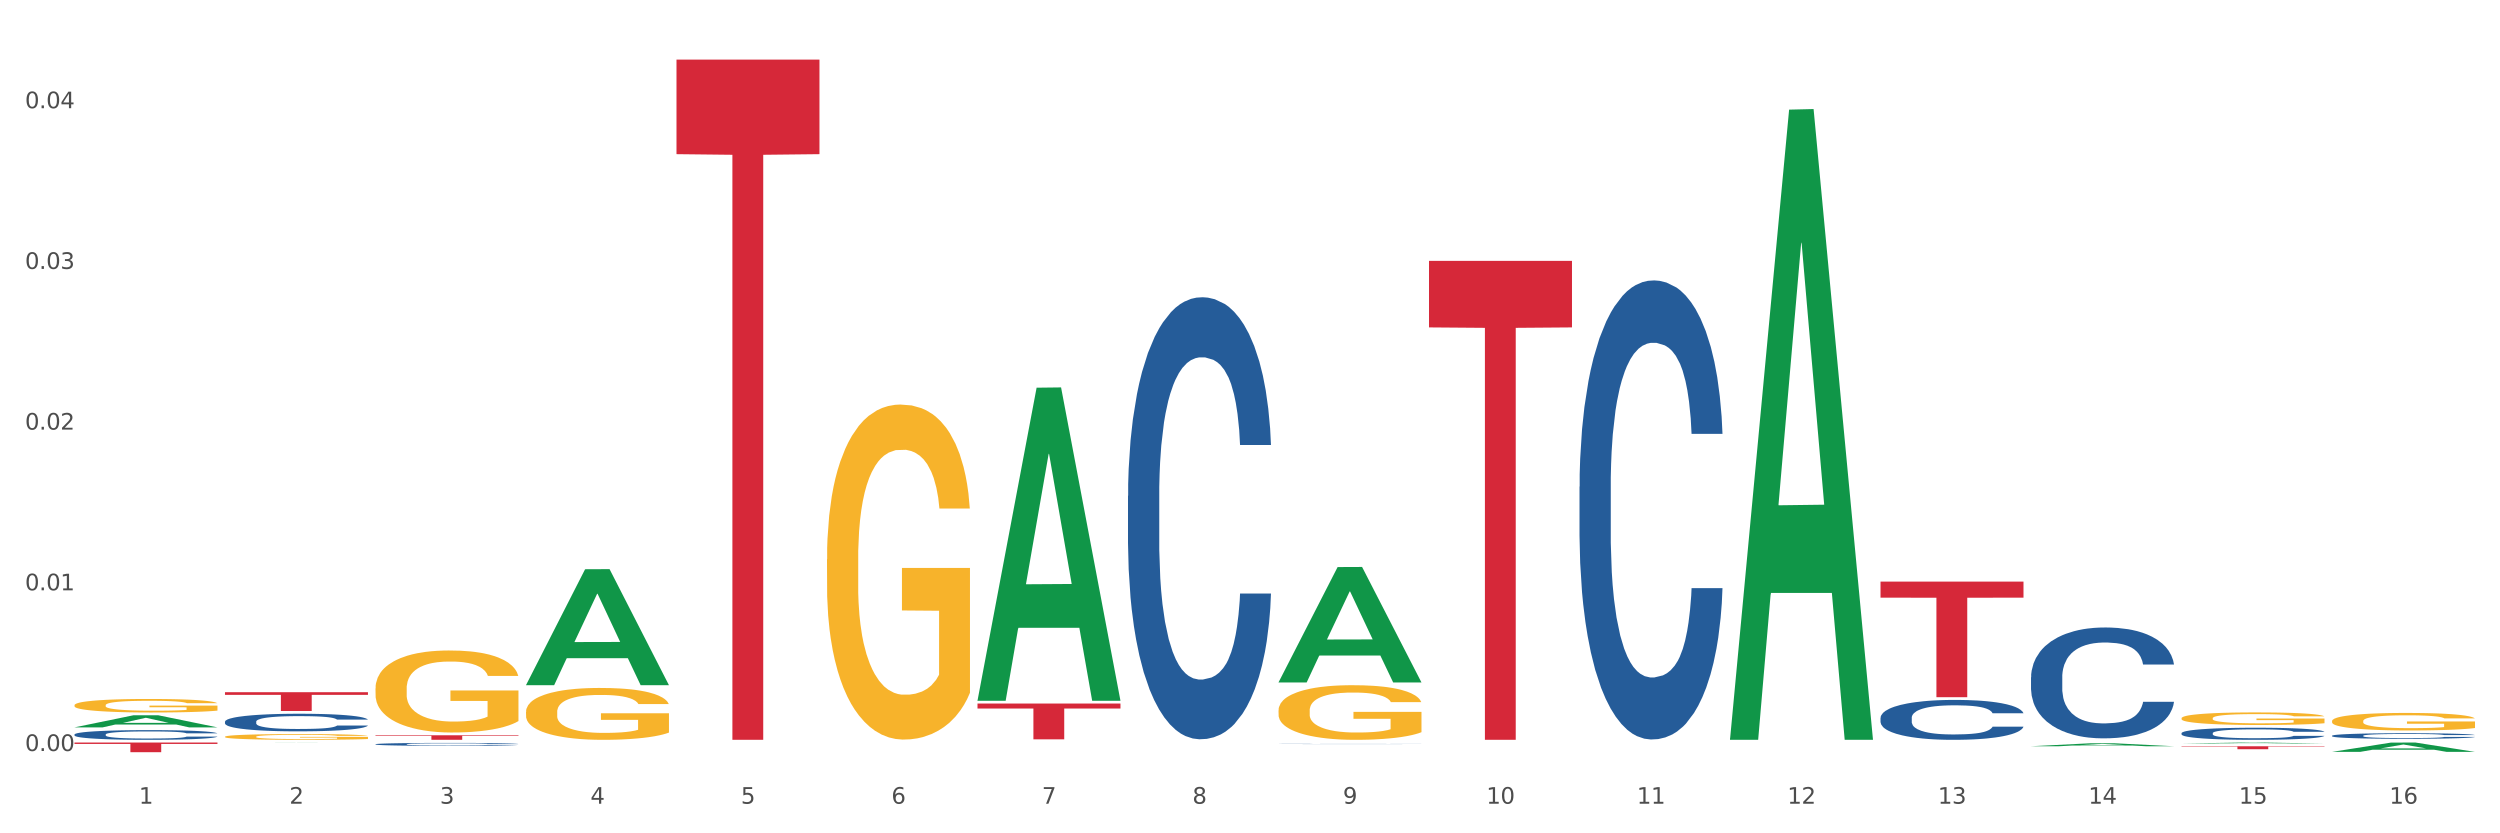 <?xml version="1.0" encoding="utf-8" standalone="no"?>
<!DOCTYPE svg PUBLIC "-//W3C//DTD SVG 1.1//EN"
  "http://www.w3.org/Graphics/SVG/1.1/DTD/svg11.dtd">
<svg xmlns:xlink="http://www.w3.org/1999/xlink" width="1080pt" height="360pt" viewBox="0 0 1080 360" xmlns="http://www.w3.org/2000/svg" version="1.1">
 <rect x="0" y="0" width="1080" height="360" fill="#333333" stroke="none"/>
 <defs>
  <style type="text/css">*{stroke-linejoin: round; stroke-linecap: butt}</style>
 </defs>
 <g id="figure_1">
  <g id="patch_1">
   <path d="M 0 360 
L 1080 360 
L 1080 0 
L 0 0 
z
" style="fill: #ffffff; stroke: #ffffff; stroke-linejoin: miter"/>
  </g>
  <g id="axes_1">
   <g id="matplotlib.axis_1">
    <g id="xtick_1">
     <g id="text_1">
      <!-- 1 -->
      <g style="fill: #4d4d4d" transform="translate(60.004 347.204) scale(0.096 -0.096)">
       <defs>
        <path id="DejaVuSans-31" d="M 794 531 
L 1825 531 
L 1825 4091 
L 703 3866 
L 703 4441 
L 1819 4666 
L 2450 4666 
L 2450 531 
L 3481 531 
L 3481 0 
L 794 0 
L 794 531 
z
" transform="scale(0.016)"/>
       </defs>
       <use xlink:href="#DejaVuSans-31"/>
      </g>
     </g>
    </g>
    <g id="xtick_2">
     <g id="text_2">
      <!-- 2 -->
      <g style="fill: #4d4d4d" transform="translate(125.021 347.204) scale(0.096 -0.096)">
       <defs>
        <path id="DejaVuSans-32" d="M 1228 531 
L 3431 531 
L 3431 0 
L 469 0 
L 469 531 
Q 828 903 1448 1529 
Q 2069 2156 2228 2338 
Q 2531 2678 2651 2914 
Q 2772 3150 2772 3378 
Q 2772 3750 2511 3984 
Q 2250 4219 1831 4219 
Q 1534 4219 1204 4116 
Q 875 4013 500 3803 
L 500 4441 
Q 881 4594 1212 4672 
Q 1544 4750 1819 4750 
Q 2544 4750 2975 4387 
Q 3406 4025 3406 3419 
Q 3406 3131 3298 2873 
Q 3191 2616 2906 2266 
Q 2828 2175 2409 1742 
Q 1991 1309 1228 531 
z
" transform="scale(0.016)"/>
       </defs>
       <use xlink:href="#DejaVuSans-32"/>
      </g>
     </g>
    </g>
    <g id="xtick_3">
     <g id="text_3">
      <!-- 3 -->
      <g style="fill: #4d4d4d" transform="translate(190.039 347.204) scale(0.096 -0.096)">
       <defs>
        <path id="DejaVuSans-33" d="M 2597 2516 
Q 3050 2419 3304 2112 
Q 3559 1806 3559 1356 
Q 3559 666 3084 287 
Q 2609 -91 1734 -91 
Q 1441 -91 1130 -33 
Q 819 25 488 141 
L 488 750 
Q 750 597 1062 519 
Q 1375 441 1716 441 
Q 2309 441 2620 675 
Q 2931 909 2931 1356 
Q 2931 1769 2642 2001 
Q 2353 2234 1838 2234 
L 1294 2234 
L 1294 2753 
L 1863 2753 
Q 2328 2753 2575 2939 
Q 2822 3125 2822 3475 
Q 2822 3834 2567 4026 
Q 2313 4219 1838 4219 
Q 1578 4219 1281 4162 
Q 984 4106 628 3988 
L 628 4550 
Q 988 4650 1302 4700 
Q 1616 4750 1894 4750 
Q 2613 4750 3031 4423 
Q 3450 4097 3450 3541 
Q 3450 3153 3228 2886 
Q 3006 2619 2597 2516 
z
" transform="scale(0.016)"/>
       </defs>
       <use xlink:href="#DejaVuSans-33"/>
      </g>
     </g>
    </g>
    <g id="xtick_4">
     <g id="text_4">
      <!-- 4 -->
      <g style="fill: #4d4d4d" transform="translate(255.056 347.204) scale(0.096 -0.096)">
       <defs>
        <path id="DejaVuSans-34" d="M 2419 4116 
L 825 1625 
L 2419 1625 
L 2419 4116 
z
M 2253 4666 
L 3047 4666 
L 3047 1625 
L 3713 1625 
L 3713 1100 
L 3047 1100 
L 3047 0 
L 2419 0 
L 2419 1100 
L 313 1100 
L 313 1709 
L 2253 4666 
z
" transform="scale(0.016)"/>
       </defs>
       <use xlink:href="#DejaVuSans-34"/>
      </g>
     </g>
    </g>
    <g id="xtick_5">
     <g id="text_5">
      <!-- 5 -->
      <g style="fill: #4d4d4d" transform="translate(320.073 347.204) scale(0.096 -0.096)">
       <defs>
        <path id="DejaVuSans-35" d="M 691 4666 
L 3169 4666 
L 3169 4134 
L 1269 4134 
L 1269 2991 
Q 1406 3038 1543 3061 
Q 1681 3084 1819 3084 
Q 2600 3084 3056 2656 
Q 3513 2228 3513 1497 
Q 3513 744 3044 326 
Q 2575 -91 1722 -91 
Q 1428 -91 1123 -41 
Q 819 9 494 109 
L 494 744 
Q 775 591 1075 516 
Q 1375 441 1709 441 
Q 2250 441 2565 725 
Q 2881 1009 2881 1497 
Q 2881 1984 2565 2268 
Q 2250 2553 1709 2553 
Q 1456 2553 1204 2497 
Q 953 2441 691 2322 
L 691 4666 
z
" transform="scale(0.016)"/>
       </defs>
       <use xlink:href="#DejaVuSans-35"/>
      </g>
     </g>
    </g>
    <g id="xtick_6">
     <g id="text_6">
      <!-- 6 -->
      <g style="fill: #4d4d4d" transform="translate(385.09 347.204) scale(0.096 -0.096)">
       <defs>
        <path id="DejaVuSans-36" d="M 2113 2584 
Q 1688 2584 1439 2293 
Q 1191 2003 1191 1497 
Q 1191 994 1439 701 
Q 1688 409 2113 409 
Q 2538 409 2786 701 
Q 3034 994 3034 1497 
Q 3034 2003 2786 2293 
Q 2538 2584 2113 2584 
z
M 3366 4563 
L 3366 3988 
Q 3128 4100 2886 4159 
Q 2644 4219 2406 4219 
Q 1781 4219 1451 3797 
Q 1122 3375 1075 2522 
Q 1259 2794 1537 2939 
Q 1816 3084 2150 3084 
Q 2853 3084 3261 2657 
Q 3669 2231 3669 1497 
Q 3669 778 3244 343 
Q 2819 -91 2113 -91 
Q 1303 -91 875 529 
Q 447 1150 447 2328 
Q 447 3434 972 4092 
Q 1497 4750 2381 4750 
Q 2619 4750 2861 4703 
Q 3103 4656 3366 4563 
z
" transform="scale(0.016)"/>
       </defs>
       <use xlink:href="#DejaVuSans-36"/>
      </g>
     </g>
    </g>
    <g id="xtick_7">
     <g id="text_7">
      <!-- 7 -->
      <g style="fill: #4d4d4d" transform="translate(450.108 347.204) scale(0.096 -0.096)">
       <defs>
        <path id="DejaVuSans-37" d="M 525 4666 
L 3525 4666 
L 3525 4397 
L 1831 0 
L 1172 0 
L 2766 4134 
L 525 4134 
L 525 4666 
z
" transform="scale(0.016)"/>
       </defs>
       <use xlink:href="#DejaVuSans-37"/>
      </g>
     </g>
    </g>
    <g id="xtick_8">
     <g id="text_8">
      <!-- 8 -->
      <g style="fill: #4d4d4d" transform="translate(515.125 347.204) scale(0.096 -0.096)">
       <defs>
        <path id="DejaVuSans-38" d="M 2034 2216 
Q 1584 2216 1326 1975 
Q 1069 1734 1069 1313 
Q 1069 891 1326 650 
Q 1584 409 2034 409 
Q 2484 409 2743 651 
Q 3003 894 3003 1313 
Q 3003 1734 2745 1975 
Q 2488 2216 2034 2216 
z
M 1403 2484 
Q 997 2584 770 2862 
Q 544 3141 544 3541 
Q 544 4100 942 4425 
Q 1341 4750 2034 4750 
Q 2731 4750 3128 4425 
Q 3525 4100 3525 3541 
Q 3525 3141 3298 2862 
Q 3072 2584 2669 2484 
Q 3125 2378 3379 2068 
Q 3634 1759 3634 1313 
Q 3634 634 3220 271 
Q 2806 -91 2034 -91 
Q 1263 -91 848 271 
Q 434 634 434 1313 
Q 434 1759 690 2068 
Q 947 2378 1403 2484 
z
M 1172 3481 
Q 1172 3119 1398 2916 
Q 1625 2713 2034 2713 
Q 2441 2713 2670 2916 
Q 2900 3119 2900 3481 
Q 2900 3844 2670 4047 
Q 2441 4250 2034 4250 
Q 1625 4250 1398 4047 
Q 1172 3844 1172 3481 
z
" transform="scale(0.016)"/>
       </defs>
       <use xlink:href="#DejaVuSans-38"/>
      </g>
     </g>
    </g>
    <g id="xtick_9">
     <g id="text_9">
      <!-- 9 -->
      <g style="fill: #4d4d4d" transform="translate(580.142 347.204) scale(0.096 -0.096)">
       <defs>
        <path id="DejaVuSans-39" d="M 703 97 
L 703 672 
Q 941 559 1184 500 
Q 1428 441 1663 441 
Q 2288 441 2617 861 
Q 2947 1281 2994 2138 
Q 2813 1869 2534 1725 
Q 2256 1581 1919 1581 
Q 1219 1581 811 2004 
Q 403 2428 403 3163 
Q 403 3881 828 4315 
Q 1253 4750 1959 4750 
Q 2769 4750 3195 4129 
Q 3622 3509 3622 2328 
Q 3622 1225 3098 567 
Q 2575 -91 1691 -91 
Q 1453 -91 1209 -44 
Q 966 3 703 97 
z
M 1959 2075 
Q 2384 2075 2632 2365 
Q 2881 2656 2881 3163 
Q 2881 3666 2632 3958 
Q 2384 4250 1959 4250 
Q 1534 4250 1286 3958 
Q 1038 3666 1038 3163 
Q 1038 2656 1286 2365 
Q 1534 2075 1959 2075 
z
" transform="scale(0.016)"/>
       </defs>
       <use xlink:href="#DejaVuSans-39"/>
      </g>
     </g>
    </g>
    <g id="xtick_10">
     <g id="text_10">
      <!-- 10 -->
      <g style="fill: #4d4d4d" transform="translate(642.105 347.204) scale(0.096 -0.096)">
       <defs>
        <path id="DejaVuSans-30" d="M 2034 4250 
Q 1547 4250 1301 3770 
Q 1056 3291 1056 2328 
Q 1056 1369 1301 889 
Q 1547 409 2034 409 
Q 2525 409 2770 889 
Q 3016 1369 3016 2328 
Q 3016 3291 2770 3770 
Q 2525 4250 2034 4250 
z
M 2034 4750 
Q 2819 4750 3233 4129 
Q 3647 3509 3647 2328 
Q 3647 1150 3233 529 
Q 2819 -91 2034 -91 
Q 1250 -91 836 529 
Q 422 1150 422 2328 
Q 422 3509 836 4129 
Q 1250 4750 2034 4750 
z
" transform="scale(0.016)"/>
       </defs>
       <use xlink:href="#DejaVuSans-31"/>
       <use xlink:href="#DejaVuSans-30" transform="translate(63.623 0)"/>
      </g>
     </g>
    </g>
    <g id="xtick_11">
     <g id="text_11">
      <!-- 11 -->
      <g style="fill: #4d4d4d" transform="translate(707.123 347.204) scale(0.096 -0.096)">
       <use xlink:href="#DejaVuSans-31"/>
       <use xlink:href="#DejaVuSans-31" transform="translate(63.623 0)"/>
      </g>
     </g>
    </g>
    <g id="xtick_12">
     <g id="text_12">
      <!-- 12 -->
      <g style="fill: #4d4d4d" transform="translate(772.14 347.204) scale(0.096 -0.096)">
       <use xlink:href="#DejaVuSans-31"/>
       <use xlink:href="#DejaVuSans-32" transform="translate(63.623 0)"/>
      </g>
     </g>
    </g>
    <g id="xtick_13">
     <g id="text_13">
      <!-- 13 -->
      <g style="fill: #4d4d4d" transform="translate(837.157 347.204) scale(0.096 -0.096)">
       <use xlink:href="#DejaVuSans-31"/>
       <use xlink:href="#DejaVuSans-33" transform="translate(63.623 0)"/>
      </g>
     </g>
    </g>
    <g id="xtick_14">
     <g id="text_14">
      <!-- 14 -->
      <g style="fill: #4d4d4d" transform="translate(902.174 347.204) scale(0.096 -0.096)">
       <use xlink:href="#DejaVuSans-31"/>
       <use xlink:href="#DejaVuSans-34" transform="translate(63.623 0)"/>
      </g>
     </g>
    </g>
    <g id="xtick_15">
     <g id="text_15">
      <!-- 15 -->
      <g style="fill: #4d4d4d" transform="translate(967.192 347.204) scale(0.096 -0.096)">
       <use xlink:href="#DejaVuSans-31"/>
       <use xlink:href="#DejaVuSans-35" transform="translate(63.623 0)"/>
      </g>
     </g>
    </g>
    <g id="xtick_16">
     <g id="text_16">
      <!-- 16 -->
      <g style="fill: #4d4d4d" transform="translate(1032.209 347.204) scale(0.096 -0.096)">
       <use xlink:href="#DejaVuSans-31"/>
       <use xlink:href="#DejaVuSans-36" transform="translate(63.623 0)"/>
      </g>
     </g>
    </g>
    <g id="xtick_17"/>
    <g id="xtick_18"/>
    <g id="xtick_19"/>
    <g id="xtick_20"/>
    <g id="xtick_21"/>
    <g id="xtick_22"/>
    <g id="xtick_23"/>
    <g id="xtick_24"/>
    <g id="xtick_25"/>
    <g id="xtick_26"/>
    <g id="xtick_27"/>
    <g id="xtick_28"/>
    <g id="xtick_29"/>
    <g id="xtick_30"/>
    <g id="xtick_31"/>
   </g>
   <g id="matplotlib.axis_2">
    <g id="ytick_1">
     <g id="text_17">
      <!-- 0.00 -->
      <g style="fill: #4d4d4d" transform="translate(10.8 324.434) scale(0.096 -0.096)">
       <defs>
        <path id="DejaVuSans-2e" d="M 684 794 
L 1344 794 
L 1344 0 
L 684 0 
L 684 794 
z
" transform="scale(0.016)"/>
       </defs>
       <use xlink:href="#DejaVuSans-30"/>
       <use xlink:href="#DejaVuSans-2e" transform="translate(63.623 0)"/>
       <use xlink:href="#DejaVuSans-30" transform="translate(95.41 0)"/>
       <use xlink:href="#DejaVuSans-30" transform="translate(159.033 0)"/>
      </g>
     </g>
    </g>
    <g id="ytick_2">
     <g id="text_18">
      <!-- 0.01 -->
      <g style="fill: #4d4d4d" transform="translate(10.8 255.015) scale(0.096 -0.096)">
       <use xlink:href="#DejaVuSans-30"/>
       <use xlink:href="#DejaVuSans-2e" transform="translate(63.623 0)"/>
       <use xlink:href="#DejaVuSans-30" transform="translate(95.41 0)"/>
       <use xlink:href="#DejaVuSans-31" transform="translate(159.033 0)"/>
      </g>
     </g>
    </g>
    <g id="ytick_3">
     <g id="text_19">
      <!-- 0.02 -->
      <g style="fill: #4d4d4d" transform="translate(10.8 185.595) scale(0.096 -0.096)">
       <use xlink:href="#DejaVuSans-30"/>
       <use xlink:href="#DejaVuSans-2e" transform="translate(63.623 0)"/>
       <use xlink:href="#DejaVuSans-30" transform="translate(95.41 0)"/>
       <use xlink:href="#DejaVuSans-32" transform="translate(159.033 0)"/>
      </g>
     </g>
    </g>
    <g id="ytick_4">
     <g id="text_20">
      <!-- 0.03 -->
      <g style="fill: #4d4d4d" transform="translate(10.8 116.175) scale(0.096 -0.096)">
       <use xlink:href="#DejaVuSans-30"/>
       <use xlink:href="#DejaVuSans-2e" transform="translate(63.623 0)"/>
       <use xlink:href="#DejaVuSans-30" transform="translate(95.41 0)"/>
       <use xlink:href="#DejaVuSans-33" transform="translate(159.033 0)"/>
      </g>
     </g>
    </g>
    <g id="ytick_5">
     <g id="text_21">
      <!-- 0.04 -->
      <g style="fill: #4d4d4d" transform="translate(10.8 46.755) scale(0.096 -0.096)">
       <use xlink:href="#DejaVuSans-30"/>
       <use xlink:href="#DejaVuSans-2e" transform="translate(63.623 0)"/>
       <use xlink:href="#DejaVuSans-30" transform="translate(95.41 0)"/>
       <use xlink:href="#DejaVuSans-34" transform="translate(159.033 0)"/>
      </g>
     </g>
    </g>
    <g id="ytick_6"/>
    <g id="ytick_7"/>
    <g id="ytick_8"/>
    <g id="ytick_9"/>
   </g>
   <g id="PolyCollection_1">
    <path d="M 32.175 314.221 
L 32.239 314.216 
L 57.709 308.987 
L 68.28 308.982 
L 93.941 314.231 
L 81.715 314.231 
L 76.176 313.008 
L 49.877 313.008 
L 49.686 313.028 
L 44.337 314.231 
L 32.175 314.231 
L 32.175 314.221 
L 53.188 312.279 
L 72.864 312.274 
L 63.122 310.101 
L 62.995 310.091 
L 62.867 310.106 
L 53.125 312.274 
L 53.188 312.279 
L 32.175 314.221 
z
" clip-path="url(#pd2ae891437)" style="fill: #109648"/>
    <path d="M 32.175 320.787 
L 93.941 320.787 
L 93.941 321.366 
L 69.645 321.369 
L 69.645 324.95 
L 56.325 324.95 
L 56.325 321.369 
L 32.175 321.366 
L 32.175 320.791 
L 32.175 320.787 
z
" clip-path="url(#pd2ae891437)" style="fill: #d62839"/>
    <path d="M 97.192 299.041 
L 158.959 299.041 
L 158.959 300.169 
L 134.662 300.177 
L 134.662 307.158 
L 121.343 307.158 
L 121.343 300.177 
L 97.192 300.169 
L 97.192 299.049 
L 97.192 299.041 
z
" clip-path="url(#pd2ae891437)" style="fill: #d62839"/>
    <path d="M 162.209 317.629 
L 223.976 317.629 
L 223.976 317.904 
L 199.679 317.906 
L 199.679 319.607 
L 186.36 319.607 
L 186.36 317.906 
L 162.209 317.904 
L 162.209 317.631 
L 162.209 317.629 
z
" clip-path="url(#pd2ae891437)" style="fill: #d62839"/>
    <path d="M 292.244 25.759 
L 354.01 25.759 
L 354.01 66.595 
L 329.714 66.871 
L 329.714 319.607 
L 316.394 319.607 
L 316.394 66.871 
L 292.244 66.595 
L 292.244 26.035 
L 292.244 25.759 
z
" clip-path="url(#pd2ae891437)" style="fill: #d62839"/>
    <path d="M 422.278 303.926 
L 484.045 303.926 
L 484.045 306.077 
L 459.748 306.092 
L 459.748 319.405 
L 446.429 319.405 
L 446.429 306.092 
L 422.278 306.077 
L 422.278 303.94 
L 422.278 303.926 
z
" clip-path="url(#pd2ae891437)" style="fill: #d62839"/>
    <path d="M 617.33 112.682 
L 679.097 112.682 
L 679.097 141.438 
L 654.8 141.632 
L 654.8 319.607 
L 641.481 319.607 
L 641.481 141.632 
L 617.33 141.438 
L 617.33 112.876 
L 617.33 112.682 
z
" clip-path="url(#pd2ae891437)" style="fill: #d62839"/>
    <path d="M 812.382 251.241 
L 874.148 251.241 
L 874.148 258.181 
L 849.852 258.228 
L 849.852 301.182 
L 836.532 301.182 
L 836.532 258.228 
L 812.382 258.181 
L 812.382 251.287 
L 812.382 251.241 
z
" clip-path="url(#pd2ae891437)" style="fill: #d62839"/>
    <path d="M 942.416 322.387 
L 1004.183 322.387 
L 1004.183 322.565 
L 979.886 322.566 
L 979.886 323.665 
L 966.567 323.665 
L 966.567 322.566 
L 942.416 322.565 
L 942.416 322.389 
L 942.416 322.387 
z
" clip-path="url(#pd2ae891437)" style="fill: #d62839"/>
    <path d="M 97.192 320.798 
L 97.256 320.798 
L 122.727 320.787 
L 133.297 320.787 
L 158.959 320.798 
L 146.733 320.798 
L 141.193 320.796 
L 114.894 320.796 
L 114.703 320.796 
L 109.354 320.798 
L 97.192 320.798 
L 97.192 320.798 
L 118.206 320.794 
L 137.882 320.794 
L 128.139 320.789 
L 128.012 320.789 
L 127.884 320.789 
L 118.142 320.794 
L 118.206 320.794 
L 97.192 320.798 
z
" clip-path="url(#pd2ae891437)" style="fill: #109648"/>
    <path d="M 227.227 295.92 
L 227.29 295.873 
L 252.761 245.911 
L 263.331 245.864 
L 288.993 296.015 
L 276.767 296.015 
L 271.227 284.336 
L 244.929 284.336 
L 244.738 284.525 
L 239.389 296.015 
L 227.227 296.015 
L 227.227 295.92 
L 248.24 277.367 
L 267.916 277.32 
L 258.174 256.554 
L 258.046 256.46 
L 257.919 256.601 
L 248.176 277.32 
L 248.24 277.367 
L 227.227 295.92 
z
" clip-path="url(#pd2ae891437)" style="fill: #109648"/>
    <path d="M 422.278 302.491 
L 422.342 302.364 
L 447.813 167.484 
L 458.383 167.357 
L 484.045 302.746 
L 471.819 302.746 
L 466.279 271.219 
L 439.981 271.219 
L 439.79 271.727 
L 434.441 302.746 
L 422.278 302.746 
L 422.278 302.491 
L 443.292 252.404 
L 462.968 252.277 
L 453.225 196.215 
L 453.098 195.96 
L 452.971 196.342 
L 443.228 252.277 
L 443.292 252.404 
L 422.278 302.491 
z
" clip-path="url(#pd2ae891437)" style="fill: #109648"/>
    <path d="M 552.313 294.732 
L 552.377 294.685 
L 577.847 244.97 
L 588.418 244.923 
L 614.079 294.826 
L 601.853 294.826 
L 596.314 283.205 
L 570.015 283.205 
L 569.824 283.393 
L 564.475 294.826 
L 552.313 294.826 
L 552.313 294.732 
L 573.326 276.271 
L 593.002 276.224 
L 583.26 255.56 
L 583.132 255.466 
L 583.005 255.607 
L 573.263 276.224 
L 573.326 276.271 
L 552.313 294.732 
z
" clip-path="url(#pd2ae891437)" style="fill: #109648"/>
    <path d="M 747.365 319.095 
L 747.428 318.839 
L 772.899 47.363 
L 783.469 47.107 
L 809.131 319.607 
L 796.905 319.607 
L 791.365 256.152 
L 765.067 256.152 
L 764.876 257.175 
L 759.527 319.607 
L 747.365 319.607 
L 747.365 319.095 
L 768.378 218.283 
L 788.054 218.027 
L 778.312 105.189 
L 778.184 104.678 
L 778.057 105.445 
L 768.314 218.027 
L 768.378 218.283 
L 747.365 319.095 
z
" clip-path="url(#pd2ae891437)" style="fill: #109648"/>
    <path d="M 877.399 322.374 
L 877.463 322.373 
L 902.933 321.098 
L 913.504 321.096 
L 939.166 322.377 
L 926.94 322.377 
L 921.4 322.079 
L 895.101 322.079 
L 894.91 322.083 
L 889.561 322.377 
L 877.399 322.377 
L 877.399 322.374 
L 898.412 321.901 
L 918.089 321.899 
L 908.346 321.369 
L 908.219 321.367 
L 908.091 321.37 
L 898.349 321.899 
L 898.412 321.901 
L 877.399 322.374 
z
" clip-path="url(#pd2ae891437)" style="fill: #109648"/>
    <path d="M 942.416 321.207 
L 942.48 321.206 
L 967.951 320.788 
L 978.521 320.787 
L 1004.183 321.207 
L 991.957 321.207 
L 986.417 321.109 
L 960.118 321.109 
L 959.927 321.111 
L 954.579 321.207 
L 942.416 321.207 
L 942.416 321.207 
L 963.43 321.051 
L 983.106 321.051 
L 973.363 320.877 
L 973.236 320.876 
L 973.109 320.877 
L 963.366 321.051 
L 963.43 321.051 
L 942.416 321.207 
z
" clip-path="url(#pd2ae891437)" style="fill: #109648"/>
    <path d="M 1007.434 324.803 
L 1007.497 324.799 
L 1032.968 320.791 
L 1043.538 320.787 
L 1069.2 324.811 
L 1056.974 324.811 
L 1051.434 323.874 
L 1025.136 323.874 
L 1024.945 323.889 
L 1019.596 324.811 
L 1007.434 324.811 
L 1007.434 324.803 
L 1028.447 323.315 
L 1048.123 323.311 
L 1038.38 321.645 
L 1038.253 321.637 
L 1038.126 321.648 
L 1028.383 323.311 
L 1028.447 323.315 
L 1007.434 324.803 
z
" clip-path="url(#pd2ae891437)" style="fill: #109648"/>
    <path d="M 227.227 307.551 
L 227.3 307.531 
L 227.3 306.794 
L 227.445 306.16 
L 228.175 304.625 
L 229.269 303.356 
L 230.071 302.68 
L 230.873 302.127 
L 231.821 301.575 
L 232.988 301.002 
L 235.102 300.163 
L 236.415 299.733 
L 238.019 299.282 
L 240.936 298.628 
L 243.051 298.259 
L 245.239 297.952 
L 248.812 297.584 
L 251.146 297.42 
L 253.625 297.297 
L 256.615 297.215 
L 258.876 297.195 
L 263.834 297.256 
L 268.064 297.44 
L 270.106 297.584 
L 272.731 297.829 
L 274.117 297.993 
L 276.377 298.32 
L 278.711 298.75 
L 280.315 299.119 
L 282.722 299.815 
L 284.545 300.511 
L 286.222 301.37 
L 287.097 301.964 
L 287.753 302.516 
L 288.337 303.151 
L 288.92 304.154 
L 275.794 304.154 
L 275.283 303.437 
L 274.481 302.762 
L 273.315 302.107 
L 272.294 301.698 
L 270.543 301.186 
L 268.939 300.858 
L 267.262 300.613 
L 265.22 300.408 
L 263.616 300.306 
L 261.355 300.224 
L 256.907 300.244 
L 253.917 300.408 
L 251.875 300.613 
L 250.562 300.797 
L 249.396 301.002 
L 248.083 301.288 
L 246.552 301.718 
L 245.458 302.107 
L 244.364 302.598 
L 243.489 303.089 
L 242.687 303.663 
L 242.03 304.277 
L 241.52 304.911 
L 241.082 305.689 
L 240.718 306.978 
L 240.718 309.782 
L 240.863 310.417 
L 241.228 311.256 
L 241.666 311.891 
L 242.395 312.648 
L 243.051 313.16 
L 244.291 313.896 
L 245.676 314.511 
L 246.77 314.899 
L 247.864 315.227 
L 249.76 315.677 
L 251.875 316.046 
L 253.698 316.271 
L 256.177 316.475 
L 257.855 316.557 
L 259.313 316.598 
L 262.886 316.598 
L 265.439 316.537 
L 268.283 316.394 
L 270.47 316.209 
L 272.294 315.984 
L 274.335 315.616 
L 275.648 315.268 
L 275.648 310.99 
L 259.605 310.97 
L 259.605 308.125 
L 288.993 308.125 
L 288.993 316.475 
L 287.753 316.905 
L 286.368 317.294 
L 284.909 317.642 
L 282.722 318.072 
L 280.096 318.481 
L 277.763 318.768 
L 275.283 319.013 
L 272.366 319.239 
L 268.574 319.443 
L 266.241 319.525 
L 263.324 319.587 
L 259.897 319.607 
L 256.907 319.566 
L 253.99 319.464 
L 250.927 319.28 
L 247.937 319.013 
L 245.676 318.747 
L 243.416 318.42 
L 241.009 317.99 
L 239.113 317.581 
L 237.655 317.212 
L 236.05 316.742 
L 234.3 316.127 
L 232.988 315.575 
L 231.821 315.002 
L 230.581 314.265 
L 229.706 313.63 
L 228.831 312.832 
L 228.321 312.239 
L 227.737 311.318 
L 227.3 310.028 
L 227.227 307.551 
z
" clip-path="url(#pd2ae891437)" style="fill: #f7b32b"/>
    <path d="M 162.209 297.386 
L 162.282 297.354 
L 162.282 296.188 
L 162.428 295.185 
L 163.157 292.758 
L 164.251 290.751 
L 165.054 289.683 
L 165.856 288.809 
L 166.804 287.935 
L 167.97 287.029 
L 170.085 285.702 
L 171.398 285.023 
L 173.002 284.311 
L 175.919 283.275 
L 178.034 282.692 
L 180.222 282.207 
L 183.795 281.624 
L 186.128 281.365 
L 188.608 281.171 
L 191.598 281.042 
L 193.858 281.009 
L 198.817 281.106 
L 203.047 281.398 
L 205.089 281.624 
L 207.714 282.013 
L 209.099 282.272 
L 211.36 282.789 
L 213.694 283.469 
L 215.298 284.052 
L 217.704 285.152 
L 219.528 286.252 
L 221.205 287.612 
L 222.08 288.55 
L 222.736 289.424 
L 223.32 290.428 
L 223.903 292.013 
L 210.777 292.013 
L 210.266 290.881 
L 209.464 289.813 
L 208.297 288.777 
L 207.276 288.13 
L 205.526 287.321 
L 203.922 286.803 
L 202.245 286.414 
L 200.203 286.091 
L 198.598 285.929 
L 196.338 285.799 
L 191.889 285.832 
L 188.9 286.091 
L 186.858 286.414 
L 185.545 286.706 
L 184.378 287.029 
L 183.066 287.482 
L 181.534 288.162 
L 180.44 288.777 
L 179.347 289.554 
L 178.471 290.33 
L 177.669 291.237 
L 177.013 292.208 
L 176.503 293.211 
L 176.065 294.441 
L 175.7 296.48 
L 175.7 300.914 
L 175.846 301.917 
L 176.211 303.244 
L 176.648 304.247 
L 177.378 305.445 
L 178.034 306.254 
L 179.274 307.419 
L 180.659 308.39 
L 181.753 309.005 
L 182.847 309.523 
L 184.743 310.235 
L 186.858 310.817 
L 188.681 311.173 
L 191.16 311.497 
L 192.837 311.626 
L 194.296 311.691 
L 197.869 311.691 
L 200.422 311.594 
L 203.266 311.368 
L 205.453 311.076 
L 207.276 310.72 
L 209.318 310.138 
L 210.631 309.588 
L 210.631 302.823 
L 194.588 302.791 
L 194.588 298.292 
L 223.976 298.292 
L 223.976 311.497 
L 222.736 312.177 
L 221.351 312.792 
L 219.892 313.342 
L 217.704 314.021 
L 215.079 314.669 
L 212.746 315.122 
L 210.266 315.51 
L 207.349 315.866 
L 203.557 316.19 
L 201.224 316.319 
L 198.307 316.416 
L 194.879 316.449 
L 191.889 316.384 
L 188.972 316.222 
L 185.91 315.931 
L 182.92 315.51 
L 180.659 315.09 
L 178.399 314.572 
L 175.992 313.892 
L 174.096 313.245 
L 172.638 312.662 
L 171.033 311.918 
L 169.283 310.947 
L 167.97 310.073 
L 166.804 309.167 
L 165.564 308.002 
L 164.689 306.998 
L 163.814 305.736 
L 163.303 304.798 
L 162.72 303.341 
L 162.282 301.302 
L 162.209 297.386 
z
" clip-path="url(#pd2ae891437)" style="fill: #f7b32b"/>
    <path d="M 97.192 318.27 
L 97.265 318.268 
L 97.265 318.186 
L 97.411 318.116 
L 98.14 317.946 
L 99.234 317.805 
L 100.036 317.73 
L 100.838 317.669 
L 101.786 317.608 
L 102.953 317.544 
L 105.068 317.451 
L 106.381 317.404 
L 107.985 317.354 
L 110.902 317.281 
L 113.017 317.24 
L 115.204 317.206 
L 118.778 317.165 
L 121.111 317.147 
L 123.591 317.133 
L 126.58 317.124 
L 128.841 317.122 
L 133.8 317.129 
L 138.03 317.149 
L 140.071 317.165 
L 142.697 317.192 
L 144.082 317.211 
L 146.343 317.247 
L 148.676 317.295 
L 150.281 317.335 
L 152.687 317.413 
L 154.51 317.49 
L 156.188 317.585 
L 157.063 317.651 
L 157.719 317.712 
L 158.302 317.783 
L 158.886 317.894 
L 145.759 317.894 
L 145.249 317.814 
L 144.447 317.739 
L 143.28 317.667 
L 142.259 317.621 
L 140.509 317.565 
L 138.905 317.528 
L 137.227 317.501 
L 135.185 317.478 
L 133.581 317.467 
L 131.321 317.458 
L 126.872 317.46 
L 123.882 317.478 
L 121.84 317.501 
L 120.528 317.522 
L 119.361 317.544 
L 118.048 317.576 
L 116.517 317.624 
L 115.423 317.667 
L 114.329 317.721 
L 113.454 317.776 
L 112.652 317.839 
L 111.996 317.907 
L 111.485 317.978 
L 111.048 318.064 
L 110.683 318.207 
L 110.683 318.518 
L 110.829 318.588 
L 111.194 318.681 
L 111.631 318.751 
L 112.36 318.835 
L 113.017 318.892 
L 114.256 318.974 
L 115.642 319.042 
L 116.736 319.085 
L 117.83 319.121 
L 119.726 319.171 
L 121.84 319.212 
L 123.664 319.237 
L 126.143 319.26 
L 127.82 319.269 
L 129.279 319.273 
L 132.852 319.273 
L 135.404 319.267 
L 138.248 319.251 
L 140.436 319.23 
L 142.259 319.205 
L 144.301 319.164 
L 145.614 319.126 
L 145.614 318.652 
L 129.57 318.649 
L 129.57 318.334 
L 158.959 318.334 
L 158.959 319.26 
L 157.719 319.307 
L 156.333 319.351 
L 154.875 319.389 
L 152.687 319.437 
L 150.062 319.482 
L 147.728 319.514 
L 145.249 319.541 
L 142.332 319.566 
L 138.54 319.589 
L 136.206 319.598 
L 133.289 319.605 
L 129.862 319.607 
L 126.872 319.602 
L 123.955 319.591 
L 120.892 319.571 
L 117.903 319.541 
L 115.642 319.512 
L 113.381 319.475 
L 110.975 319.428 
L 109.079 319.382 
L 107.62 319.341 
L 106.016 319.289 
L 104.266 319.221 
L 102.953 319.16 
L 101.786 319.096 
L 100.547 319.015 
L 99.672 318.944 
L 98.797 318.856 
L 98.286 318.79 
L 97.703 318.688 
L 97.265 318.545 
L 97.192 318.27 
z
" clip-path="url(#pd2ae891437)" style="fill: #f7b32b"/>
    <path d="M 357.261 241.641 
L 357.334 241.509 
L 357.334 236.75 
L 357.48 232.653 
L 358.209 222.739 
L 359.303 214.543 
L 360.105 210.181 
L 360.907 206.612 
L 361.855 203.043 
L 363.022 199.341 
L 365.137 193.922 
L 366.45 191.146 
L 368.054 188.238 
L 370.971 184.008 
L 373.086 181.628 
L 375.273 179.645 
L 378.847 177.266 
L 381.18 176.209 
L 383.66 175.415 
L 386.649 174.887 
L 388.91 174.755 
L 393.869 175.151 
L 398.098 176.341 
L 400.14 177.266 
L 402.766 178.852 
L 404.151 179.91 
L 406.412 182.025 
L 408.745 184.801 
L 410.35 187.18 
L 412.756 191.675 
L 414.579 196.169 
L 416.256 201.721 
L 417.132 205.554 
L 417.788 209.123 
L 418.371 213.221 
L 418.955 219.698 
L 405.828 219.698 
L 405.318 215.072 
L 404.516 210.71 
L 403.349 206.48 
L 402.328 203.836 
L 400.578 200.531 
L 398.974 198.416 
L 397.296 196.83 
L 395.254 195.508 
L 393.65 194.847 
L 391.39 194.318 
L 386.941 194.45 
L 383.951 195.508 
L 381.909 196.83 
L 380.597 198.02 
L 379.43 199.341 
L 378.117 201.192 
L 376.586 203.968 
L 375.492 206.48 
L 374.398 209.652 
L 373.523 212.825 
L 372.721 216.526 
L 372.065 220.491 
L 371.554 224.589 
L 371.117 229.612 
L 370.752 237.94 
L 370.752 256.05 
L 370.898 260.148 
L 371.263 265.567 
L 371.7 269.665 
L 372.429 274.556 
L 373.086 277.861 
L 374.325 282.62 
L 375.711 286.585 
L 376.805 289.097 
L 377.899 291.212 
L 379.795 294.12 
L 381.909 296.499 
L 383.733 297.953 
L 386.212 299.275 
L 387.889 299.804 
L 389.348 300.068 
L 392.921 300.068 
L 395.473 299.672 
L 398.317 298.746 
L 400.505 297.557 
L 402.328 296.103 
L 404.37 293.723 
L 405.683 291.476 
L 405.683 263.849 
L 389.639 263.717 
L 389.639 245.343 
L 419.028 245.343 
L 419.028 299.275 
L 417.788 302.051 
L 416.402 304.563 
L 414.944 306.81 
L 412.756 309.586 
L 410.131 312.23 
L 407.797 314.08 
L 405.318 315.666 
L 402.401 317.121 
L 398.609 318.442 
L 396.275 318.971 
L 393.358 319.368 
L 389.931 319.5 
L 386.941 319.236 
L 384.024 318.575 
L 380.961 317.385 
L 377.972 315.666 
L 375.711 313.948 
L 373.45 311.833 
L 371.044 309.057 
L 369.148 306.413 
L 367.689 304.034 
L 366.085 300.994 
L 364.335 297.028 
L 363.022 293.459 
L 361.855 289.758 
L 360.616 284.999 
L 359.741 280.901 
L 358.866 275.746 
L 358.355 271.912 
L 357.772 265.964 
L 357.334 257.636 
L 357.261 241.641 
z
" clip-path="url(#pd2ae891437)" style="fill: #f7b32b"/>
    <path d="M 1007.434 311.492 
L 1007.507 311.485 
L 1007.507 311.236 
L 1007.652 311.021 
L 1008.382 310.502 
L 1009.475 310.073 
L 1010.278 309.844 
L 1011.08 309.657 
L 1012.028 309.47 
L 1013.195 309.277 
L 1015.309 308.993 
L 1016.622 308.847 
L 1018.226 308.695 
L 1021.143 308.474 
L 1023.258 308.349 
L 1025.446 308.245 
L 1029.019 308.121 
L 1031.353 308.065 
L 1033.832 308.024 
L 1036.822 307.996 
L 1039.083 307.989 
L 1044.041 308.01 
L 1048.271 308.072 
L 1050.313 308.121 
L 1052.938 308.204 
L 1054.324 308.259 
L 1056.584 308.37 
L 1058.918 308.515 
L 1060.522 308.64 
L 1062.929 308.875 
L 1064.752 309.111 
L 1066.429 309.401 
L 1067.304 309.602 
L 1067.96 309.789 
L 1068.544 310.003 
L 1069.127 310.343 
L 1056.001 310.343 
L 1055.49 310.1 
L 1054.688 309.872 
L 1053.521 309.65 
L 1052.5 309.512 
L 1050.75 309.339 
L 1049.146 309.228 
L 1047.469 309.145 
L 1045.427 309.076 
L 1043.823 309.041 
L 1041.562 309.014 
L 1037.114 309.021 
L 1034.124 309.076 
L 1032.082 309.145 
L 1030.769 309.207 
L 1029.602 309.277 
L 1028.29 309.374 
L 1026.758 309.519 
L 1025.665 309.65 
L 1024.571 309.817 
L 1023.696 309.983 
L 1022.893 310.176 
L 1022.237 310.384 
L 1021.727 310.599 
L 1021.289 310.862 
L 1020.925 311.298 
L 1020.925 312.246 
L 1021.07 312.461 
L 1021.435 312.744 
L 1021.873 312.959 
L 1022.602 313.215 
L 1023.258 313.388 
L 1024.498 313.637 
L 1025.883 313.845 
L 1026.977 313.977 
L 1028.071 314.087 
L 1029.967 314.24 
L 1032.082 314.364 
L 1033.905 314.44 
L 1036.384 314.51 
L 1038.062 314.537 
L 1039.52 314.551 
L 1043.093 314.551 
L 1045.646 314.53 
L 1048.49 314.482 
L 1050.677 314.42 
L 1052.5 314.343 
L 1054.542 314.219 
L 1055.855 314.101 
L 1055.855 312.654 
L 1039.812 312.648 
L 1039.812 311.685 
L 1069.2 311.685 
L 1069.2 314.51 
L 1067.96 314.655 
L 1066.575 314.786 
L 1065.116 314.904 
L 1062.929 315.049 
L 1060.303 315.188 
L 1057.97 315.285 
L 1055.49 315.368 
L 1052.573 315.444 
L 1048.781 315.513 
L 1046.448 315.541 
L 1043.531 315.562 
L 1040.103 315.569 
L 1037.114 315.555 
L 1034.197 315.52 
L 1031.134 315.458 
L 1028.144 315.368 
L 1025.883 315.278 
L 1023.623 315.167 
L 1021.216 315.022 
L 1019.32 314.883 
L 1017.862 314.759 
L 1016.257 314.6 
L 1014.507 314.392 
L 1013.195 314.205 
L 1012.028 314.011 
L 1010.788 313.762 
L 1009.913 313.547 
L 1009.038 313.277 
L 1008.527 313.077 
L 1007.944 312.765 
L 1007.507 312.329 
L 1007.434 311.492 
z
" clip-path="url(#pd2ae891437)" style="fill: #f7b32b"/>
    <path d="M 942.416 310.274 
L 942.489 310.269 
L 942.489 310.091 
L 942.635 309.937 
L 943.364 309.565 
L 944.458 309.257 
L 945.26 309.093 
L 946.063 308.959 
L 947.011 308.825 
L 948.177 308.686 
L 950.292 308.483 
L 951.605 308.378 
L 953.209 308.269 
L 956.126 308.11 
L 958.241 308.021 
L 960.429 307.947 
L 964.002 307.857 
L 966.335 307.817 
L 968.815 307.788 
L 971.805 307.768 
L 974.065 307.763 
L 979.024 307.778 
L 983.254 307.822 
L 985.296 307.857 
L 987.921 307.917 
L 989.306 307.956 
L 991.567 308.036 
L 993.901 308.14 
L 995.505 308.229 
L 997.911 308.398 
L 999.734 308.567 
L 1001.412 308.775 
L 1002.287 308.919 
L 1002.943 309.053 
L 1003.526 309.207 
L 1004.11 309.45 
L 990.984 309.45 
L 990.473 309.277 
L 989.671 309.113 
L 988.504 308.954 
L 987.483 308.855 
L 985.733 308.731 
L 984.129 308.651 
L 982.451 308.592 
L 980.41 308.542 
L 978.805 308.517 
L 976.545 308.497 
L 972.096 308.502 
L 969.106 308.542 
L 967.065 308.592 
L 965.752 308.636 
L 964.585 308.686 
L 963.273 308.756 
L 961.741 308.86 
L 960.647 308.954 
L 959.553 309.073 
L 958.678 309.192 
L 957.876 309.331 
L 957.22 309.48 
L 956.709 309.634 
L 956.272 309.823 
L 955.907 310.135 
L 955.907 310.815 
L 956.053 310.969 
L 956.418 311.173 
L 956.855 311.326 
L 957.585 311.51 
L 958.241 311.634 
L 959.481 311.813 
L 960.866 311.962 
L 961.96 312.056 
L 963.054 312.136 
L 964.95 312.245 
L 967.065 312.334 
L 968.888 312.389 
L 971.367 312.438 
L 973.044 312.458 
L 974.503 312.468 
L 978.076 312.468 
L 980.628 312.453 
L 983.472 312.418 
L 985.66 312.374 
L 987.483 312.319 
L 989.525 312.23 
L 990.838 312.145 
L 990.838 311.108 
L 974.795 311.103 
L 974.795 310.413 
L 1004.183 310.413 
L 1004.183 312.438 
L 1002.943 312.542 
L 1001.558 312.637 
L 1000.099 312.721 
L 997.911 312.825 
L 995.286 312.925 
L 992.953 312.994 
L 990.473 313.054 
L 987.556 313.108 
L 983.764 313.158 
L 981.431 313.178 
L 978.514 313.193 
L 975.086 313.198 
L 972.096 313.188 
L 969.179 313.163 
L 966.117 313.118 
L 963.127 313.054 
L 960.866 312.989 
L 958.605 312.91 
L 956.199 312.806 
L 954.303 312.706 
L 952.844 312.617 
L 951.24 312.503 
L 949.49 312.354 
L 948.177 312.22 
L 947.011 312.081 
L 945.771 311.902 
L 944.896 311.748 
L 944.021 311.555 
L 943.51 311.411 
L 942.927 311.188 
L 942.489 310.875 
L 942.416 310.274 
z
" clip-path="url(#pd2ae891437)" style="fill: #f7b32b"/>
    <path d="M 552.313 306.912 
L 552.386 306.891 
L 552.386 306.115 
L 552.532 305.447 
L 553.261 303.83 
L 554.355 302.494 
L 555.157 301.782 
L 555.959 301.201 
L 556.907 300.619 
L 558.074 300.015 
L 560.189 299.131 
L 561.501 298.679 
L 563.106 298.205 
L 566.023 297.515 
L 568.137 297.127 
L 570.325 296.804 
L 573.898 296.416 
L 576.232 296.243 
L 578.711 296.114 
L 581.701 296.028 
L 583.962 296.006 
L 588.921 296.071 
L 593.15 296.265 
L 595.192 296.416 
L 597.817 296.674 
L 599.203 296.847 
L 601.464 297.192 
L 603.797 297.644 
L 605.401 298.032 
L 607.808 298.765 
L 609.631 299.498 
L 611.308 300.403 
L 612.183 301.028 
L 612.84 301.61 
L 613.423 302.278 
L 614.006 303.334 
L 600.88 303.334 
L 600.37 302.58 
L 599.567 301.869 
L 598.401 301.179 
L 597.38 300.748 
L 595.63 300.209 
L 594.025 299.864 
L 592.348 299.606 
L 590.306 299.39 
L 588.702 299.282 
L 586.441 299.196 
L 581.993 299.218 
L 579.003 299.39 
L 576.961 299.606 
L 575.649 299.8 
L 574.482 300.015 
L 573.169 300.317 
L 571.638 300.769 
L 570.544 301.179 
L 569.45 301.696 
L 568.575 302.214 
L 567.773 302.817 
L 567.116 303.464 
L 566.606 304.132 
L 566.168 304.951 
L 565.804 306.309 
L 565.804 309.261 
L 565.95 309.93 
L 566.314 310.813 
L 566.752 311.481 
L 567.481 312.279 
L 568.137 312.818 
L 569.377 313.594 
L 570.763 314.24 
L 571.856 314.65 
L 572.95 314.995 
L 574.846 315.469 
L 576.961 315.857 
L 578.784 316.094 
L 581.264 316.309 
L 582.941 316.396 
L 584.399 316.439 
L 587.973 316.439 
L 590.525 316.374 
L 593.369 316.223 
L 595.557 316.029 
L 597.38 315.792 
L 599.422 315.404 
L 600.734 315.038 
L 600.734 310.533 
L 584.691 310.512 
L 584.691 307.516 
L 614.079 307.516 
L 614.079 316.309 
L 612.84 316.762 
L 611.454 317.171 
L 609.996 317.538 
L 607.808 317.991 
L 605.183 318.422 
L 602.849 318.723 
L 600.37 318.982 
L 597.453 319.219 
L 593.661 319.435 
L 591.327 319.521 
L 588.41 319.585 
L 584.983 319.607 
L 581.993 319.564 
L 579.076 319.456 
L 576.013 319.262 
L 573.023 318.982 
L 570.763 318.702 
L 568.502 318.357 
L 566.096 317.904 
L 564.199 317.473 
L 562.741 317.085 
L 561.137 316.59 
L 559.387 315.943 
L 558.074 315.361 
L 556.907 314.758 
L 555.667 313.982 
L 554.792 313.313 
L 553.917 312.473 
L 553.407 311.848 
L 552.823 310.878 
L 552.386 309.52 
L 552.313 306.912 
z
" clip-path="url(#pd2ae891437)" style="fill: #f7b32b"/>
    <path d="M 812.382 310.11 
L 812.455 310.095 
L 812.455 309.654 
L 812.674 309.055 
L 813.477 307.953 
L 814.499 307.118 
L 816.251 306.142 
L 817.201 305.732 
L 818.442 305.275 
L 820.997 304.535 
L 823.917 303.905 
L 825.962 303.559 
L 827.495 303.338 
L 830.926 302.945 
L 832.898 302.771 
L 834.942 302.63 
L 836.694 302.535 
L 839.615 302.425 
L 841.951 302.378 
L 844.652 302.362 
L 846.916 302.378 
L 849.909 302.441 
L 854.29 302.63 
L 855.969 302.74 
L 858.232 302.929 
L 860.568 303.181 
L 862.467 303.433 
L 864.657 303.795 
L 866.92 304.268 
L 869.111 304.866 
L 870.644 305.417 
L 871.885 306 
L 872.98 306.709 
L 873.783 307.48 
L 874.148 308.126 
L 860.787 308.126 
L 860.422 307.543 
L 859.692 306.913 
L 858.962 306.488 
L 858.159 306.142 
L 856.918 305.748 
L 855.823 305.496 
L 853.998 305.197 
L 852.318 305.008 
L 850.931 304.898 
L 849.252 304.803 
L 845.674 304.709 
L 843.119 304.709 
L 841.513 304.74 
L 839.542 304.819 
L 837.862 304.929 
L 835.891 305.118 
L 834.358 305.323 
L 832.825 305.59 
L 831.949 305.779 
L 830.634 306.126 
L 829.758 306.409 
L 828.59 306.898 
L 827.933 307.244 
L 826.765 308.142 
L 826.254 308.803 
L 826.035 309.26 
L 825.889 309.764 
L 825.889 312.221 
L 826.327 313.323 
L 826.692 313.796 
L 827.276 314.331 
L 828.371 315.024 
L 829.977 315.701 
L 831.657 316.189 
L 833.044 316.489 
L 834.358 316.709 
L 835.672 316.882 
L 837.278 317.04 
L 838.592 317.134 
L 840.564 317.229 
L 842.9 317.276 
L 844.725 317.276 
L 848.449 317.197 
L 850.128 317.119 
L 851.734 317.008 
L 853.486 316.835 
L 854.874 316.646 
L 855.677 316.504 
L 856.991 316.205 
L 858.013 315.89 
L 858.889 315.528 
L 859.473 315.213 
L 860.13 314.741 
L 860.641 314.205 
L 860.787 313.922 
L 874.148 313.922 
L 873.856 314.489 
L 873.345 315.04 
L 872.323 315.78 
L 871.52 316.205 
L 870.279 316.725 
L 868.965 317.166 
L 867.139 317.654 
L 865.46 318.016 
L 863.708 318.331 
L 861.81 318.615 
L 858.378 319.009 
L 857.137 319.119 
L 854.509 319.308 
L 852.464 319.418 
L 849.471 319.528 
L 846.405 319.591 
L 843.192 319.607 
L 840.345 319.576 
L 837.205 319.481 
L 835.234 319.387 
L 833.044 319.245 
L 830.488 319.024 
L 828.079 318.757 
L 825.816 318.442 
L 823.698 318.079 
L 821.727 317.67 
L 819.172 316.993 
L 817.274 316.331 
L 815.886 315.717 
L 814.937 315.197 
L 813.988 314.536 
L 813.477 314.079 
L 812.674 312.977 
L 812.382 311.953 
L 812.382 310.11 
z
" clip-path="url(#pd2ae891437)" style="fill: #255c99"/>
    <path d="M 1007.434 317.834 
L 1007.507 317.832 
L 1007.507 317.77 
L 1007.726 317.687 
L 1008.529 317.532 
L 1009.551 317.415 
L 1011.303 317.278 
L 1012.252 317.221 
L 1013.493 317.157 
L 1016.049 317.053 
L 1018.969 316.965 
L 1021.013 316.916 
L 1022.547 316.886 
L 1025.978 316.83 
L 1027.949 316.806 
L 1029.994 316.786 
L 1031.746 316.773 
L 1034.666 316.758 
L 1037.003 316.751 
L 1039.704 316.749 
L 1041.967 316.751 
L 1044.961 316.76 
L 1049.341 316.786 
L 1051.021 316.802 
L 1053.284 316.828 
L 1055.62 316.863 
L 1057.518 316.899 
L 1059.709 316.95 
L 1061.972 317.016 
L 1064.162 317.1 
L 1065.696 317.177 
L 1066.937 317.258 
L 1068.032 317.358 
L 1068.835 317.466 
L 1069.2 317.556 
L 1055.839 317.556 
L 1055.474 317.475 
L 1054.744 317.386 
L 1054.014 317.327 
L 1053.211 317.278 
L 1051.97 317.223 
L 1050.875 317.188 
L 1049.049 317.146 
L 1047.37 317.119 
L 1045.983 317.104 
L 1044.304 317.091 
L 1040.726 317.077 
L 1038.171 317.077 
L 1036.565 317.082 
L 1034.593 317.093 
L 1032.914 317.108 
L 1030.943 317.135 
L 1029.41 317.164 
L 1027.876 317.201 
L 1027 317.228 
L 1025.686 317.276 
L 1024.81 317.316 
L 1023.642 317.384 
L 1022.985 317.433 
L 1021.817 317.559 
L 1021.306 317.651 
L 1021.086 317.715 
L 1020.94 317.786 
L 1020.94 318.13 
L 1021.379 318.285 
L 1021.744 318.351 
L 1022.328 318.426 
L 1023.423 318.523 
L 1025.029 318.618 
L 1026.708 318.686 
L 1028.095 318.728 
L 1029.41 318.759 
L 1030.724 318.783 
L 1032.33 318.805 
L 1033.644 318.819 
L 1035.615 318.832 
L 1037.952 318.838 
L 1039.777 318.838 
L 1043.501 318.827 
L 1045.18 318.816 
L 1046.786 318.801 
L 1048.538 318.777 
L 1049.925 318.75 
L 1050.728 318.73 
L 1052.043 318.688 
L 1053.065 318.644 
L 1053.941 318.593 
L 1054.525 318.549 
L 1055.182 318.483 
L 1055.693 318.408 
L 1055.839 318.368 
L 1069.2 318.368 
L 1068.908 318.448 
L 1068.397 318.525 
L 1067.375 318.629 
L 1066.572 318.688 
L 1065.33 318.761 
L 1064.016 318.823 
L 1062.191 318.891 
L 1060.512 318.942 
L 1058.76 318.986 
L 1056.861 319.026 
L 1053.43 319.081 
L 1052.189 319.097 
L 1049.56 319.123 
L 1047.516 319.139 
L 1044.523 319.154 
L 1041.456 319.163 
L 1038.244 319.165 
L 1035.396 319.161 
L 1032.257 319.147 
L 1030.286 319.134 
L 1028.095 319.114 
L 1025.54 319.083 
L 1023.131 319.046 
L 1020.867 319.002 
L 1018.75 318.951 
L 1016.779 318.894 
L 1014.224 318.799 
L 1012.325 318.706 
L 1010.938 318.62 
L 1009.989 318.547 
L 1009.04 318.454 
L 1008.529 318.39 
L 1007.726 318.236 
L 1007.434 318.093 
L 1007.434 317.834 
z
" clip-path="url(#pd2ae891437)" style="fill: #255c99"/>
    <path d="M 97.192 311.755 
L 97.265 311.748 
L 97.265 311.553 
L 97.484 311.289 
L 98.287 310.803 
L 99.31 310.435 
L 101.062 310.005 
L 102.011 309.824 
L 103.252 309.623 
L 105.807 309.296 
L 108.728 309.019 
L 110.772 308.866 
L 112.305 308.769 
L 115.737 308.595 
L 117.708 308.519 
L 119.752 308.456 
L 121.505 308.415 
L 124.425 308.366 
L 126.761 308.345 
L 129.463 308.338 
L 131.726 308.345 
L 134.719 308.373 
L 139.1 308.456 
L 140.779 308.505 
L 143.042 308.588 
L 145.379 308.699 
L 147.277 308.81 
L 149.467 308.97 
L 151.731 309.178 
L 153.921 309.442 
L 155.454 309.685 
L 156.695 309.942 
L 157.79 310.255 
L 158.594 310.595 
L 158.959 310.88 
L 145.598 310.88 
L 145.233 310.623 
L 144.503 310.345 
L 143.773 310.158 
L 142.969 310.005 
L 141.728 309.831 
L 140.633 309.72 
L 138.808 309.588 
L 137.129 309.505 
L 135.741 309.456 
L 134.062 309.414 
L 130.485 309.373 
L 127.929 309.373 
L 126.323 309.387 
L 124.352 309.421 
L 122.673 309.47 
L 120.701 309.553 
L 119.168 309.644 
L 117.635 309.762 
L 116.759 309.845 
L 115.445 309.998 
L 114.569 310.123 
L 113.4 310.338 
L 112.743 310.491 
L 111.575 310.887 
L 111.064 311.178 
L 110.845 311.38 
L 110.699 311.602 
L 110.699 312.685 
L 111.137 313.171 
L 111.502 313.38 
L 112.086 313.616 
L 113.181 313.921 
L 114.788 314.22 
L 116.467 314.435 
L 117.854 314.567 
L 119.168 314.664 
L 120.482 314.741 
L 122.089 314.81 
L 123.403 314.852 
L 125.374 314.893 
L 127.71 314.914 
L 129.536 314.914 
L 133.259 314.88 
L 134.938 314.845 
L 136.545 314.796 
L 138.297 314.72 
L 139.684 314.637 
L 140.487 314.574 
L 141.801 314.442 
L 142.823 314.303 
L 143.7 314.143 
L 144.284 314.005 
L 144.941 313.796 
L 145.452 313.56 
L 145.598 313.435 
L 158.959 313.435 
L 158.667 313.685 
L 158.156 313.928 
L 157.133 314.255 
L 156.33 314.442 
L 155.089 314.671 
L 153.775 314.866 
L 151.95 315.081 
L 150.27 315.241 
L 148.518 315.38 
L 146.62 315.505 
L 143.188 315.678 
L 141.947 315.727 
L 139.319 315.81 
L 137.275 315.859 
L 134.281 315.907 
L 131.215 315.935 
L 128.002 315.942 
L 125.155 315.928 
L 122.016 315.886 
L 120.044 315.845 
L 117.854 315.782 
L 115.299 315.685 
L 112.889 315.567 
L 110.626 315.428 
L 108.509 315.268 
L 106.538 315.088 
L 103.982 314.789 
L 102.084 314.498 
L 100.697 314.227 
L 99.748 313.998 
L 98.798 313.706 
L 98.287 313.505 
L 97.484 313.019 
L 97.192 312.567 
L 97.192 311.755 
z
" clip-path="url(#pd2ae891437)" style="fill: #255c99"/>
    <path d="M 162.209 321.503 
L 162.282 321.502 
L 162.282 321.469 
L 162.502 321.425 
L 163.305 321.344 
L 164.327 321.283 
L 166.079 321.212 
L 167.028 321.182 
L 168.269 321.148 
L 170.825 321.094 
L 173.745 321.048 
L 175.789 321.022 
L 177.323 321.006 
L 180.754 320.977 
L 182.725 320.964 
L 184.77 320.954 
L 186.522 320.947 
L 189.442 320.939 
L 191.778 320.935 
L 194.48 320.934 
L 196.743 320.935 
L 199.737 320.94 
L 204.117 320.954 
L 205.796 320.962 
L 208.06 320.976 
L 210.396 320.994 
L 212.294 321.013 
L 214.485 321.039 
L 216.748 321.074 
L 218.938 321.118 
L 220.471 321.158 
L 221.713 321.201 
L 222.808 321.253 
L 223.611 321.31 
L 223.976 321.357 
L 210.615 321.357 
L 210.25 321.314 
L 209.52 321.268 
L 208.79 321.237 
L 207.987 321.212 
L 206.746 321.183 
L 205.65 321.164 
L 203.825 321.142 
L 202.146 321.128 
L 200.759 321.12 
L 199.079 321.113 
L 195.502 321.106 
L 192.947 321.106 
L 191.34 321.109 
L 189.369 321.115 
L 187.69 321.123 
L 185.719 321.136 
L 184.185 321.151 
L 182.652 321.171 
L 181.776 321.185 
L 180.462 321.21 
L 179.586 321.231 
L 178.418 321.267 
L 177.761 321.292 
L 176.592 321.358 
L 176.081 321.407 
L 175.862 321.44 
L 175.716 321.477 
L 175.716 321.657 
L 176.154 321.738 
L 176.519 321.773 
L 177.104 321.812 
L 178.199 321.863 
L 179.805 321.913 
L 181.484 321.949 
L 182.871 321.971 
L 184.185 321.987 
L 185.5 321.999 
L 187.106 322.011 
L 188.42 322.018 
L 190.391 322.025 
L 192.728 322.028 
L 194.553 322.028 
L 198.276 322.023 
L 199.956 322.017 
L 201.562 322.009 
L 203.314 321.996 
L 204.701 321.982 
L 205.504 321.972 
L 206.819 321.95 
L 207.841 321.927 
L 208.717 321.9 
L 209.301 321.877 
L 209.958 321.842 
L 210.469 321.803 
L 210.615 321.782 
L 223.976 321.782 
L 223.684 321.824 
L 223.173 321.864 
L 222.151 321.919 
L 221.348 321.95 
L 220.106 321.988 
L 218.792 322.02 
L 216.967 322.056 
L 215.288 322.083 
L 213.535 322.106 
L 211.637 322.126 
L 208.206 322.155 
L 206.965 322.163 
L 204.336 322.177 
L 202.292 322.185 
L 199.299 322.193 
L 196.232 322.198 
L 193.02 322.199 
L 190.172 322.197 
L 187.033 322.19 
L 185.062 322.183 
L 182.871 322.173 
L 180.316 322.157 
L 177.907 322.137 
L 175.643 322.114 
L 173.526 322.087 
L 171.555 322.057 
L 168.999 322.007 
L 167.101 321.959 
L 165.714 321.914 
L 164.765 321.876 
L 163.816 321.827 
L 163.305 321.794 
L 162.502 321.713 
L 162.209 321.638 
L 162.209 321.503 
z
" clip-path="url(#pd2ae891437)" style="fill: #255c99"/>
    <path d="M 552.313 321.377 
L 552.386 321.377 
L 552.386 321.375 
L 552.605 321.371 
L 553.408 321.365 
L 554.43 321.36 
L 556.182 321.354 
L 557.132 321.352 
L 558.373 321.349 
L 560.928 321.345 
L 563.848 321.342 
L 565.893 321.34 
L 567.426 321.338 
L 570.857 321.336 
L 572.829 321.335 
L 574.873 321.334 
L 576.625 321.334 
L 579.546 321.333 
L 581.882 321.333 
L 584.583 321.333 
L 586.847 321.333 
L 589.84 321.333 
L 594.221 321.334 
L 595.9 321.335 
L 598.163 321.336 
L 600.499 321.337 
L 602.398 321.339 
L 604.588 321.341 
L 606.851 321.344 
L 609.042 321.347 
L 610.575 321.35 
L 611.816 321.354 
L 612.911 321.358 
L 613.714 321.362 
L 614.079 321.366 
L 600.718 321.366 
L 600.353 321.362 
L 599.623 321.359 
L 598.893 321.356 
L 598.09 321.354 
L 596.849 321.352 
L 595.754 321.351 
L 593.929 321.349 
L 592.249 321.348 
L 590.862 321.347 
L 589.183 321.347 
L 585.605 321.346 
L 583.05 321.346 
L 581.444 321.346 
L 579.473 321.347 
L 577.793 321.347 
L 575.822 321.349 
L 574.289 321.35 
L 572.756 321.351 
L 571.88 321.352 
L 570.565 321.354 
L 569.689 321.356 
L 568.521 321.359 
L 567.864 321.361 
L 566.696 321.366 
L 566.185 321.37 
L 565.966 321.372 
L 565.82 321.375 
L 565.82 321.389 
L 566.258 321.396 
L 566.623 321.398 
L 567.207 321.401 
L 568.302 321.405 
L 569.908 321.409 
L 571.588 321.412 
L 572.975 321.414 
L 574.289 321.415 
L 575.603 321.416 
L 577.209 321.417 
L 578.523 321.417 
L 580.495 321.418 
L 582.831 321.418 
L 584.656 321.418 
L 588.38 321.418 
L 590.059 321.417 
L 591.665 321.417 
L 593.418 321.416 
L 594.805 321.415 
L 595.608 321.414 
L 596.922 321.412 
L 597.944 321.41 
L 598.82 321.408 
L 599.404 321.406 
L 600.061 321.404 
L 600.572 321.401 
L 600.718 321.399 
L 614.079 321.399 
L 613.787 321.402 
L 613.276 321.405 
L 612.254 321.41 
L 611.451 321.412 
L 610.21 321.415 
L 608.896 321.418 
L 607.07 321.42 
L 605.391 321.423 
L 603.639 321.424 
L 601.741 321.426 
L 598.309 321.428 
L 597.068 321.429 
L 594.44 321.43 
L 592.395 321.431 
L 589.402 321.431 
L 586.336 321.432 
L 583.123 321.432 
L 580.276 321.431 
L 577.136 321.431 
L 575.165 321.43 
L 572.975 321.43 
L 570.419 321.428 
L 568.01 321.427 
L 565.747 321.425 
L 563.629 321.423 
L 561.658 321.421 
L 559.103 321.417 
L 557.205 321.413 
L 555.817 321.409 
L 554.868 321.406 
L 553.919 321.403 
L 553.408 321.4 
L 552.605 321.394 
L 552.313 321.388 
L 552.313 321.377 
z
" clip-path="url(#pd2ae891437)" style="fill: #255c99"/>
    <path d="M 682.347 210.246 
L 682.42 210.064 
L 682.42 204.993 
L 682.639 198.11 
L 683.443 185.432 
L 684.465 175.832 
L 686.217 164.603 
L 687.166 159.893 
L 688.407 154.641 
L 690.963 146.128 
L 693.883 138.883 
L 695.927 134.898 
L 697.46 132.363 
L 700.892 127.835 
L 702.863 125.842 
L 704.907 124.212 
L 706.66 123.125 
L 709.58 121.858 
L 711.916 121.314 
L 714.618 121.133 
L 716.881 121.314 
L 719.875 122.039 
L 724.255 124.212 
L 725.934 125.48 
L 728.198 127.653 
L 730.534 130.551 
L 732.432 133.449 
L 734.623 137.615 
L 736.886 143.049 
L 739.076 149.932 
L 740.609 156.271 
L 741.85 162.972 
L 742.946 171.123 
L 743.749 179.998 
L 744.114 187.424 
L 730.753 187.424 
L 730.388 180.723 
L 729.658 173.478 
L 728.928 168.587 
L 728.125 164.603 
L 726.883 160.075 
L 725.788 157.177 
L 723.963 153.735 
L 722.284 151.562 
L 720.897 150.294 
L 719.217 149.207 
L 715.64 148.12 
L 713.085 148.12 
L 711.478 148.483 
L 709.507 149.388 
L 707.828 150.656 
L 705.857 152.83 
L 704.323 155.184 
L 702.79 158.263 
L 701.914 160.437 
L 700.6 164.421 
L 699.724 167.682 
L 698.556 173.296 
L 697.899 177.281 
L 696.73 187.605 
L 696.219 195.212 
L 696 200.465 
L 695.854 206.261 
L 695.854 234.516 
L 696.292 247.195 
L 696.657 252.628 
L 697.241 258.787 
L 698.337 266.756 
L 699.943 274.544 
L 701.622 280.159 
L 703.009 283.6 
L 704.323 286.136 
L 705.638 288.128 
L 707.244 289.94 
L 708.558 291.026 
L 710.529 292.113 
L 712.866 292.657 
L 714.691 292.657 
L 718.414 291.751 
L 720.094 290.845 
L 721.7 289.577 
L 723.452 287.585 
L 724.839 285.412 
L 725.642 283.782 
L 726.956 280.34 
L 727.979 276.718 
L 728.855 272.552 
L 729.439 268.929 
L 730.096 263.496 
L 730.607 257.338 
L 730.753 254.077 
L 744.114 254.077 
L 743.822 260.598 
L 743.311 266.937 
L 742.289 275.45 
L 741.485 280.34 
L 740.244 286.317 
L 738.93 291.389 
L 737.105 297.004 
L 735.426 301.169 
L 733.673 304.792 
L 731.775 308.052 
L 728.344 312.58 
L 727.102 313.848 
L 724.474 316.021 
L 722.43 317.289 
L 719.436 318.557 
L 716.37 319.282 
L 713.158 319.463 
L 710.31 319.101 
L 707.171 318.014 
L 705.2 316.927 
L 703.009 315.297 
L 700.454 312.761 
L 698.045 309.682 
L 695.781 306.06 
L 693.664 301.894 
L 691.693 297.185 
L 689.137 289.396 
L 687.239 281.789 
L 685.852 274.725 
L 684.903 268.748 
L 683.954 261.141 
L 683.443 255.889 
L 682.639 243.21 
L 682.347 231.437 
L 682.347 210.246 
z
" clip-path="url(#pd2ae891437)" style="fill: #255c99"/>
    <path d="M 32.175 317.296 
L 32.248 317.292 
L 32.248 317.185 
L 32.467 317.039 
L 33.27 316.771 
L 34.292 316.568 
L 36.045 316.33 
L 36.994 316.231 
L 38.235 316.12 
L 40.79 315.94 
L 43.711 315.786 
L 45.755 315.702 
L 47.288 315.648 
L 50.72 315.552 
L 52.691 315.51 
L 54.735 315.476 
L 56.487 315.453 
L 59.408 315.426 
L 61.744 315.415 
L 64.445 315.411 
L 66.709 315.415 
L 69.702 315.43 
L 74.083 315.476 
L 75.762 315.503 
L 78.025 315.549 
L 80.362 315.61 
L 82.26 315.671 
L 84.45 315.759 
L 86.713 315.874 
L 88.904 316.02 
L 90.437 316.154 
L 91.678 316.296 
L 92.773 316.468 
L 93.576 316.656 
L 93.941 316.813 
L 80.581 316.813 
L 80.216 316.671 
L 79.485 316.518 
L 78.755 316.415 
L 77.952 316.33 
L 76.711 316.235 
L 75.616 316.173 
L 73.791 316.1 
L 72.111 316.054 
L 70.724 316.028 
L 69.045 316.005 
L 65.468 315.982 
L 62.912 315.982 
L 61.306 315.989 
L 59.335 316.009 
L 57.655 316.035 
L 55.684 316.081 
L 54.151 316.131 
L 52.618 316.196 
L 51.742 316.242 
L 50.427 316.327 
L 49.551 316.396 
L 48.383 316.514 
L 47.726 316.599 
L 46.558 316.817 
L 46.047 316.978 
L 45.828 317.089 
L 45.682 317.212 
L 45.682 317.81 
L 46.12 318.078 
L 46.485 318.193 
L 47.069 318.323 
L 48.164 318.492 
L 49.77 318.657 
L 51.45 318.775 
L 52.837 318.848 
L 54.151 318.902 
L 55.465 318.944 
L 57.071 318.982 
L 58.386 319.005 
L 60.357 319.028 
L 62.693 319.04 
L 64.518 319.04 
L 68.242 319.021 
L 69.921 319.002 
L 71.527 318.975 
L 73.28 318.933 
L 74.667 318.887 
L 75.47 318.852 
L 76.784 318.779 
L 77.806 318.703 
L 78.682 318.614 
L 79.266 318.538 
L 79.923 318.423 
L 80.435 318.293 
L 80.581 318.224 
L 93.941 318.224 
L 93.649 318.362 
L 93.138 318.496 
L 92.116 318.676 
L 91.313 318.779 
L 90.072 318.906 
L 88.758 319.013 
L 86.932 319.132 
L 85.253 319.22 
L 83.501 319.297 
L 81.603 319.366 
L 78.171 319.461 
L 76.93 319.488 
L 74.302 319.534 
L 72.257 319.561 
L 69.264 319.588 
L 66.198 319.603 
L 62.985 319.607 
L 60.138 319.599 
L 56.998 319.576 
L 55.027 319.553 
L 52.837 319.519 
L 50.281 319.465 
L 47.872 319.4 
L 45.609 319.323 
L 43.492 319.235 
L 41.52 319.136 
L 38.965 318.971 
L 37.067 318.81 
L 35.679 318.66 
L 34.73 318.534 
L 33.781 318.373 
L 33.27 318.262 
L 32.467 317.994 
L 32.175 317.745 
L 32.175 317.296 
z
" clip-path="url(#pd2ae891437)" style="fill: #255c99"/>
    <path d="M 487.296 214.209 
L 487.369 214.035 
L 487.369 209.152 
L 487.588 202.525 
L 488.391 190.317 
L 489.413 181.074 
L 491.165 170.261 
L 492.114 165.727 
L 493.356 160.669 
L 495.911 152.473 
L 498.831 145.497 
L 500.876 141.66 
L 502.409 139.219 
L 505.84 134.859 
L 507.811 132.94 
L 509.856 131.371 
L 511.608 130.324 
L 514.528 129.104 
L 516.865 128.581 
L 519.566 128.406 
L 521.829 128.581 
L 524.823 129.278 
L 529.203 131.371 
L 530.883 132.592 
L 533.146 134.684 
L 535.482 137.475 
L 537.38 140.265 
L 539.571 144.276 
L 541.834 149.508 
L 544.024 156.135 
L 545.558 162.239 
L 546.799 168.692 
L 547.894 176.54 
L 548.697 185.085 
L 549.062 192.235 
L 535.701 192.235 
L 535.336 185.783 
L 534.606 178.807 
L 533.876 174.098 
L 533.073 170.261 
L 531.832 165.901 
L 530.737 163.111 
L 528.911 159.797 
L 527.232 157.705 
L 525.845 156.484 
L 524.166 155.438 
L 520.588 154.391 
L 518.033 154.391 
L 516.427 154.74 
L 514.455 155.612 
L 512.776 156.833 
L 510.805 158.925 
L 509.272 161.193 
L 507.738 164.157 
L 506.862 166.25 
L 505.548 170.087 
L 504.672 173.226 
L 503.504 178.632 
L 502.847 182.469 
L 501.679 192.41 
L 501.168 199.734 
L 500.949 204.792 
L 500.803 210.372 
L 500.803 237.578 
L 501.241 249.786 
L 501.606 255.018 
L 502.19 260.947 
L 503.285 268.621 
L 504.891 276.12 
L 506.57 281.526 
L 507.957 284.84 
L 509.272 287.281 
L 510.586 289.2 
L 512.192 290.944 
L 513.506 291.99 
L 515.478 293.036 
L 517.814 293.559 
L 519.639 293.559 
L 523.363 292.687 
L 525.042 291.815 
L 526.648 290.595 
L 528.4 288.676 
L 529.787 286.584 
L 530.591 285.014 
L 531.905 281.701 
L 532.927 278.213 
L 533.803 274.201 
L 534.387 270.714 
L 535.044 265.482 
L 535.555 259.552 
L 535.701 256.413 
L 549.062 256.413 
L 548.77 262.691 
L 548.259 268.795 
L 547.237 276.992 
L 546.434 281.701 
L 545.193 287.456 
L 543.878 292.339 
L 542.053 297.745 
L 540.374 301.756 
L 538.622 305.244 
L 536.723 308.383 
L 533.292 312.743 
L 532.051 313.964 
L 529.422 316.057 
L 527.378 317.277 
L 524.385 318.498 
L 521.318 319.196 
L 518.106 319.37 
L 515.258 319.021 
L 512.119 317.975 
L 510.148 316.929 
L 507.957 315.359 
L 505.402 312.917 
L 502.993 309.953 
L 500.73 306.465 
L 498.612 302.454 
L 496.641 297.919 
L 494.086 290.42 
L 492.187 283.096 
L 490.8 276.294 
L 489.851 270.539 
L 488.902 263.214 
L 488.391 258.157 
L 487.588 245.949 
L 487.296 234.613 
L 487.296 214.209 
z
" clip-path="url(#pd2ae891437)" style="fill: #255c99"/>
    <path d="M 32.175 304.656 
L 32.248 304.651 
L 32.248 304.459 
L 32.394 304.293 
L 33.123 303.893 
L 34.217 303.562 
L 35.019 303.385 
L 35.821 303.241 
L 36.769 303.097 
L 37.936 302.948 
L 40.051 302.729 
L 41.363 302.616 
L 42.968 302.499 
L 45.885 302.328 
L 47.999 302.232 
L 50.187 302.152 
L 53.76 302.056 
L 56.094 302.013 
L 58.573 301.981 
L 61.563 301.96 
L 63.824 301.954 
L 68.783 301.97 
L 73.012 302.018 
L 75.054 302.056 
L 77.679 302.12 
L 79.065 302.162 
L 81.326 302.248 
L 83.659 302.36 
L 85.263 302.456 
L 87.67 302.638 
L 89.493 302.819 
L 91.17 303.044 
L 92.045 303.199 
L 92.702 303.343 
L 93.285 303.508 
L 93.868 303.77 
L 80.742 303.77 
L 80.232 303.583 
L 79.43 303.407 
L 78.263 303.236 
L 77.242 303.129 
L 75.492 302.996 
L 73.887 302.91 
L 72.21 302.846 
L 70.168 302.793 
L 68.564 302.766 
L 66.303 302.745 
L 61.855 302.75 
L 58.865 302.793 
L 56.823 302.846 
L 55.511 302.894 
L 54.344 302.948 
L 53.031 303.022 
L 51.5 303.134 
L 50.406 303.236 
L 49.312 303.364 
L 48.437 303.492 
L 47.635 303.642 
L 46.979 303.802 
L 46.468 303.967 
L 46.031 304.17 
L 45.666 304.507 
L 45.666 305.238 
L 45.812 305.404 
L 46.176 305.623 
L 46.614 305.789 
L 47.343 305.986 
L 47.999 306.12 
L 49.239 306.312 
L 50.625 306.472 
L 51.719 306.574 
L 52.812 306.659 
L 54.708 306.776 
L 56.823 306.873 
L 58.646 306.931 
L 61.126 306.985 
L 62.803 307.006 
L 64.261 307.017 
L 67.835 307.017 
L 70.387 307.001 
L 73.231 306.963 
L 75.419 306.915 
L 77.242 306.857 
L 79.284 306.76 
L 80.596 306.67 
L 80.596 305.554 
L 64.553 305.548 
L 64.553 304.806 
L 93.941 304.806 
L 93.941 306.985 
L 92.702 307.097 
L 91.316 307.198 
L 89.858 307.289 
L 87.67 307.401 
L 85.045 307.508 
L 82.711 307.583 
L 80.232 307.647 
L 77.315 307.706 
L 73.523 307.759 
L 71.189 307.78 
L 68.272 307.796 
L 64.845 307.802 
L 61.855 307.791 
L 58.938 307.764 
L 55.875 307.716 
L 52.885 307.647 
L 50.625 307.578 
L 48.364 307.492 
L 45.958 307.38 
L 44.062 307.273 
L 42.603 307.177 
L 40.999 307.054 
L 39.249 306.894 
L 37.936 306.75 
L 36.769 306.6 
L 35.529 306.408 
L 34.654 306.242 
L 33.779 306.034 
L 33.269 305.879 
L 32.685 305.639 
L 32.248 305.303 
L 32.175 304.656 
z
" clip-path="url(#pd2ae891437)" style="fill: #f7b32b"/>
    <path d="M 877.399 292.593 
L 877.472 292.55 
L 877.472 291.325 
L 877.691 289.662 
L 878.494 286.6 
L 879.516 284.281 
L 881.269 281.569 
L 882.218 280.432 
L 883.459 279.163 
L 886.014 277.107 
L 888.935 275.357 
L 890.979 274.394 
L 892.512 273.782 
L 895.944 272.688 
L 897.915 272.207 
L 899.959 271.813 
L 901.711 271.551 
L 904.632 271.245 
L 906.968 271.113 
L 909.67 271.07 
L 911.933 271.113 
L 914.926 271.288 
L 919.307 271.813 
L 920.986 272.12 
L 923.249 272.645 
L 925.586 273.345 
L 927.484 274.044 
L 929.674 275.051 
L 931.938 276.363 
L 934.128 278.025 
L 935.661 279.557 
L 936.902 281.175 
L 937.997 283.144 
L 938.8 285.288 
L 939.166 287.081 
L 925.805 287.081 
L 925.44 285.463 
L 924.71 283.713 
L 923.979 282.531 
L 923.176 281.569 
L 921.935 280.475 
L 920.84 279.775 
L 919.015 278.944 
L 917.336 278.419 
L 915.948 278.113 
L 914.269 277.851 
L 910.692 277.588 
L 908.136 277.588 
L 906.53 277.676 
L 904.559 277.894 
L 902.88 278.2 
L 900.908 278.725 
L 899.375 279.294 
L 897.842 280.038 
L 896.966 280.563 
L 895.652 281.525 
L 894.775 282.313 
L 893.607 283.669 
L 892.95 284.631 
L 891.782 287.125 
L 891.271 288.962 
L 891.052 290.231 
L 890.906 291.631 
L 890.906 298.456 
L 891.344 301.518 
L 891.709 302.83 
L 892.293 304.318 
L 893.388 306.243 
L 894.995 308.124 
L 896.674 309.48 
L 898.061 310.311 
L 899.375 310.924 
L 900.689 311.405 
L 902.296 311.842 
L 903.61 312.105 
L 905.581 312.367 
L 907.917 312.499 
L 909.743 312.499 
L 913.466 312.28 
L 915.145 312.061 
L 916.751 311.755 
L 918.504 311.274 
L 919.891 310.749 
L 920.694 310.355 
L 922.008 309.524 
L 923.03 308.649 
L 923.906 307.643 
L 924.491 306.768 
L 925.148 305.455 
L 925.659 303.968 
L 925.805 303.18 
L 939.166 303.18 
L 938.873 304.755 
L 938.362 306.286 
L 937.34 308.343 
L 936.537 309.524 
L 935.296 310.967 
L 933.982 312.192 
L 932.157 313.549 
L 930.477 314.555 
L 928.725 315.43 
L 926.827 316.217 
L 923.395 317.311 
L 922.154 317.617 
L 919.526 318.142 
L 917.482 318.448 
L 914.488 318.754 
L 911.422 318.929 
L 908.209 318.973 
L 905.362 318.886 
L 902.223 318.623 
L 900.251 318.361 
L 898.061 317.967 
L 895.506 317.355 
L 893.096 316.611 
L 890.833 315.736 
L 888.716 314.73 
L 886.744 313.592 
L 884.189 311.711 
L 882.291 309.874 
L 880.904 308.168 
L 879.954 306.724 
L 879.005 304.886 
L 878.494 303.618 
L 877.691 300.555 
L 877.399 297.712 
L 877.399 292.593 
z
" clip-path="url(#pd2ae891437)" style="fill: #255c99"/>
    <path d="M 942.416 316.727 
L 942.489 316.723 
L 942.489 316.589 
L 942.708 316.407 
L 943.512 316.073 
L 944.534 315.82 
L 946.286 315.524 
L 947.235 315.4 
L 948.476 315.261 
L 951.032 315.037 
L 953.952 314.846 
L 955.996 314.741 
L 957.529 314.674 
L 960.961 314.554 
L 962.932 314.502 
L 964.976 314.459 
L 966.729 314.43 
L 969.649 314.397 
L 971.985 314.383 
L 974.687 314.378 
L 976.95 314.383 
L 979.943 314.402 
L 984.324 314.459 
L 986.003 314.492 
L 988.267 314.55 
L 990.603 314.626 
L 992.501 314.702 
L 994.691 314.812 
L 996.955 314.956 
L 999.145 315.137 
L 1000.678 315.304 
L 1001.919 315.481 
L 1003.015 315.696 
L 1003.818 315.93 
L 1004.183 316.126 
L 990.822 316.126 
L 990.457 315.949 
L 989.727 315.758 
L 988.997 315.629 
L 988.194 315.524 
L 986.952 315.404 
L 985.857 315.328 
L 984.032 315.237 
L 982.353 315.18 
L 980.966 315.147 
L 979.286 315.118 
L 975.709 315.089 
L 973.154 315.089 
L 971.547 315.099 
L 969.576 315.123 
L 967.897 315.156 
L 965.926 315.213 
L 964.392 315.276 
L 962.859 315.357 
L 961.983 315.414 
L 960.669 315.519 
L 959.793 315.605 
L 958.625 315.753 
L 957.967 315.858 
L 956.799 316.13 
L 956.288 316.331 
L 956.069 316.469 
L 955.923 316.622 
L 955.923 317.367 
L 956.361 317.702 
L 956.726 317.845 
L 957.31 318.007 
L 958.406 318.217 
L 960.012 318.423 
L 961.691 318.571 
L 963.078 318.661 
L 964.392 318.728 
L 965.707 318.781 
L 967.313 318.829 
L 968.627 318.857 
L 970.598 318.886 
L 972.935 318.9 
L 974.76 318.9 
L 978.483 318.876 
L 980.163 318.852 
L 981.769 318.819 
L 983.521 318.767 
L 984.908 318.709 
L 985.711 318.666 
L 987.025 318.575 
L 988.048 318.48 
L 988.924 318.37 
L 989.508 318.275 
L 990.165 318.131 
L 990.676 317.969 
L 990.822 317.883 
L 1004.183 317.883 
L 1003.891 318.055 
L 1003.38 318.222 
L 1002.358 318.447 
L 1001.554 318.575 
L 1000.313 318.733 
L 998.999 318.867 
L 997.174 319.015 
L 995.495 319.125 
L 993.742 319.22 
L 991.844 319.306 
L 988.413 319.426 
L 987.171 319.459 
L 984.543 319.516 
L 982.499 319.55 
L 979.505 319.583 
L 976.439 319.602 
L 973.227 319.607 
L 970.379 319.597 
L 967.24 319.569 
L 965.268 319.54 
L 963.078 319.497 
L 960.523 319.43 
L 958.114 319.349 
L 955.85 319.254 
L 953.733 319.144 
L 951.762 319.02 
L 949.206 318.814 
L 947.308 318.614 
L 945.921 318.427 
L 944.972 318.27 
L 944.023 318.069 
L 943.512 317.931 
L 942.708 317.596 
L 942.416 317.286 
L 942.416 316.727 
z
" clip-path="url(#pd2ae891437)" style="fill: #255c99"/>
   </g>
  </g>
 </g>
 <defs>
  <clipPath id="pd2ae891437">
   <rect x="32.175" y="10.8" width="1037.025" height="329.109"/>
  </clipPath>
 </defs>
</svg>
